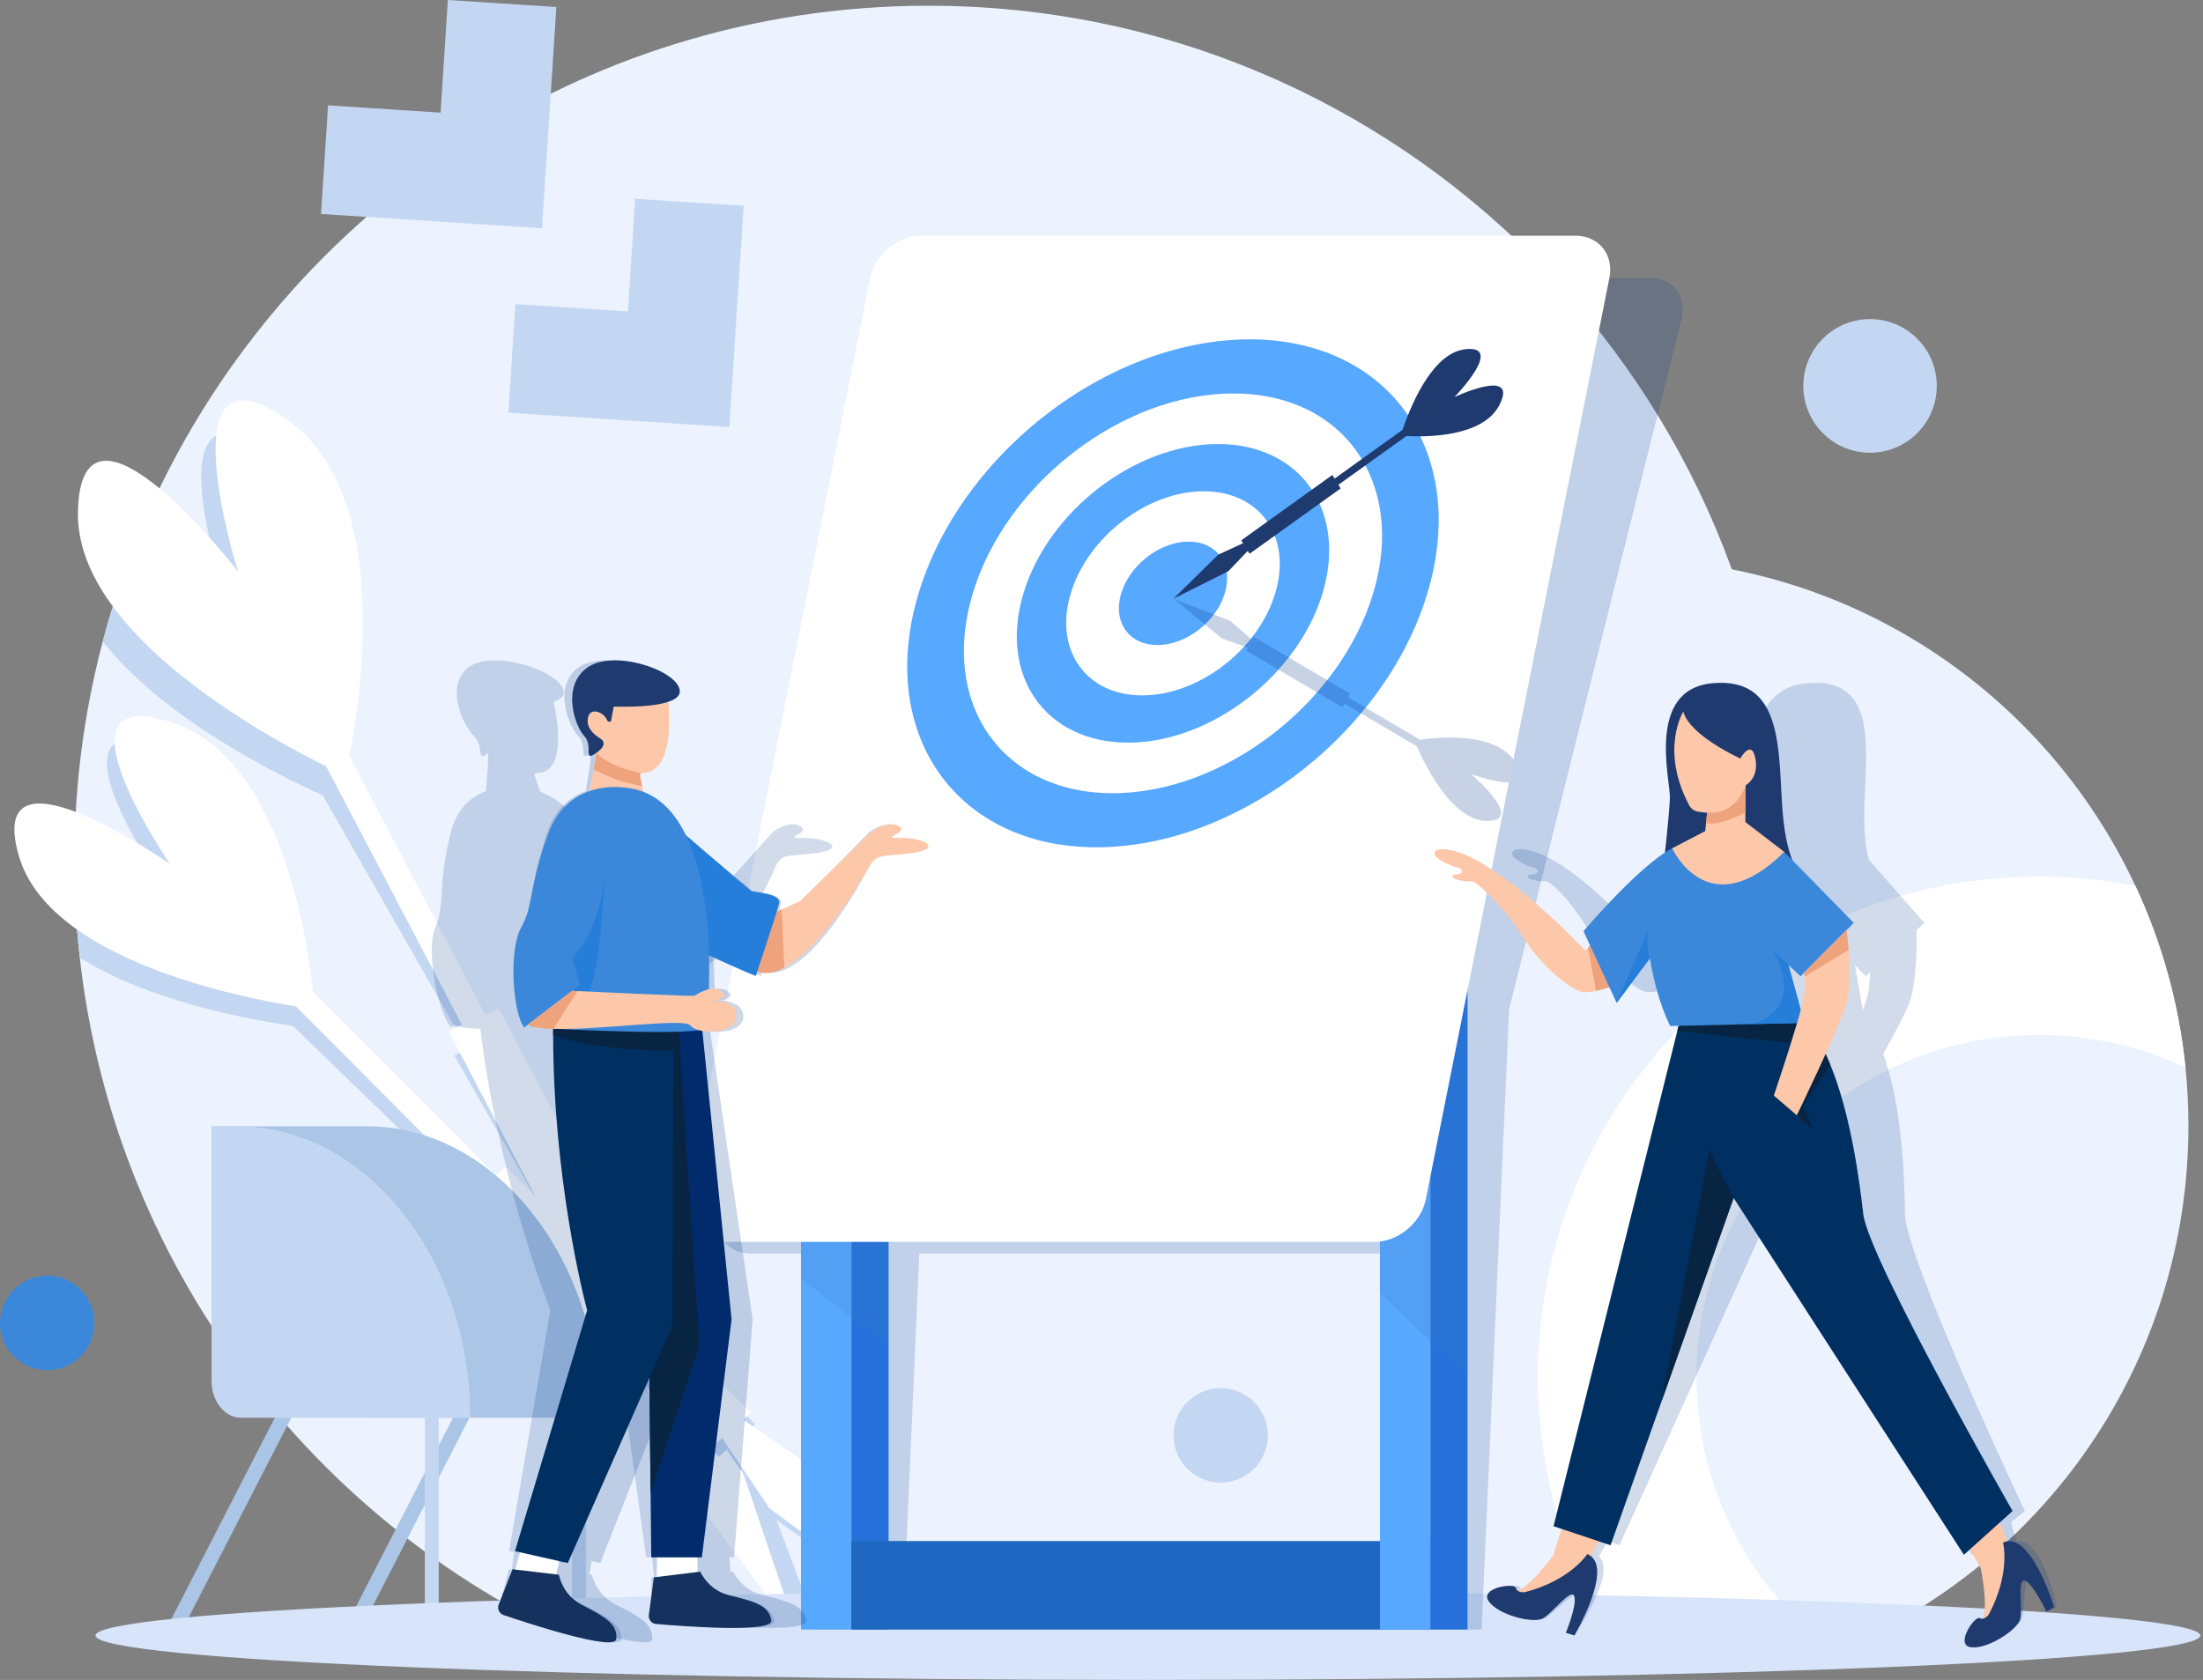 <svg width="333" height="254" viewBox="0 0 333 254" fill="none" xmlns="http://www.w3.org/2000/svg">
<rect x="0" y="0" width="333" height="254" fill="#808080" stroke="none"/>
<g clip-path="url(#clip0_10137_2800)">
<path d="M269.479 130.171C269.479 184.57 235.933 231.122 188.425 250.214H92.292C49.108 232.857 17.454 192.807 12.059 144.797C11.518 139.996 11.24 135.116 11.24 130.171C11.24 128.985 11.255 127.802 11.29 126.623C11.562 116.401 13.023 106.475 15.533 96.979C17.182 90.747 19.281 84.703 21.801 78.879C41.624 32.982 87.246 0.867 140.359 0.867C211.669 0.867 269.479 58.76 269.479 130.171Z" fill="#ECF3FE"/>
<path d="M124.888 249.754L104.239 223.874L100.243 212.111L99.593 210.199L98.71 210.627L97.983 210.979L96.633 208.615L83.533 185.659L68.661 159.596L70.676 158.621L48.794 120.274C41.896 117.154 24.516 108.511 15.531 96.979C17.181 90.747 19.279 84.703 21.799 78.879C27.981 83.546 34.298 91.086 34.438 91.257C34.307 90.876 21.992 55.562 41.1 68.106C57.191 78.666 53.781 109.015 52.248 118.6L74.13 156.947L76.145 155.972L104.9 206.361L105.466 207.354L103.856 208.134L113.45 219.412L117.384 229.851L124.885 249.754H124.888Z" fill="#C4D7F2"/>
<path d="M120.843 247.926L101.108 221.341L96.939 207.512L95.303 208.236L67.786 155.861L69.833 154.956L49.298 115.87C40.012 111.274 11.471 95.657 11.782 77.456C12.152 55.724 35.963 86.373 35.963 86.373C35.963 86.373 24.662 50.193 43.425 63.466C59.138 74.582 54.675 104.792 52.809 114.318L73.345 153.404L75.392 152.498L102.91 204.873L101.274 205.596L110.469 217.202L120.843 247.926Z" fill="white"/>
<path d="M141.193 246.657L117.385 229.852L117.185 229.71L109.839 219.202L108.66 220.266L100.243 212.112V212.11L98.71 210.627L96.633 208.614L70.944 183.722L72.42 182.39L44.273 155.119C38.008 154.225 22.613 151.462 12.059 144.796C11.518 139.995 11.24 135.115 11.24 130.17C11.24 128.984 11.255 127.801 11.29 126.622C17.718 129.128 24.857 133.936 24.857 133.936C24.857 133.936 5.307 106.551 24.81 112.541C41.143 117.555 45.742 144.279 46.805 152.834L74.952 180.106L76.428 178.774L83.535 185.657V185.66L104.902 206.361V206.364L114.145 215.317L112.965 216.382L123.935 223.619L141.194 246.657H141.193Z" fill="#C4D7F2"/>
<path d="M140.01 245.433L116.307 228.057L109.151 217.418L107.952 218.462L70.895 181.247L72.396 179.942L44.742 152.17C35.661 150.708 7.357 144.949 2.856 129.426C-2.518 110.89 25.707 130.643 25.707 130.643C25.707 130.643 6.648 102.912 26.041 109.249C42.283 114.556 46.403 141.358 47.313 149.931L74.967 177.703L76.468 176.397L113.524 213.611L112.325 214.654L123.165 222.088L140.009 245.433H140.01Z" fill="white"/>
<path d="M330.797 170.215C330.797 206.182 308.683 236.979 277.326 249.708C276.76 249.938 276.191 250.161 275.62 250.378H214.736C182.479 238.087 159.559 206.83 159.559 170.214C159.559 122.862 197.891 84.474 245.177 84.474C279.516 84.474 309.132 104.718 322.775 133.935C326.744 142.431 329.36 151.686 330.352 161.422C330.646 164.312 330.797 167.245 330.797 170.215Z" fill="#ECF3FE"/>
<path d="M308.223 156.474C316.141 156.474 323.642 158.25 330.353 161.422C329.361 151.686 326.745 142.43 322.777 133.935C318.066 133.019 313.201 132.538 308.223 132.538C266.388 132.538 232.475 166.41 232.475 208.196C232.475 223.815 237.212 238.325 245.334 250.378H275.62C276.191 250.16 276.76 249.937 277.327 249.707C264.649 240.278 256.436 225.195 256.436 208.197C256.436 179.628 279.624 156.475 308.223 156.475V156.474Z" fill="white"/>
<path d="M25.232 246.098H27.722L47.864 206.893L46.102 205.476L25.232 246.098Z" fill="#AAC5E5"/>
<path d="M52.17 246.098L73.041 205.476L74.804 206.893L54.662 246.098H52.17Z" fill="#AAC5E5"/>
<path d="M51.537 170.291H55.444C65.126 170.291 73.924 175.248 80.305 183.237C86.687 191.227 90.647 202.242 90.647 214.364H55.978C53.525 214.364 51.537 211.875 51.537 208.804V199.026H31.982V170.29H51.537V170.291Z" fill="#AAC5E5"/>
<path d="M31.982 170.291V208.805C31.982 211.875 33.97 214.365 36.423 214.365H71.091C71.091 202.243 67.132 191.228 60.75 183.238C54.369 175.249 45.57 170.292 35.889 170.292H31.982V170.291Z" fill="#C4D7F2"/>
<path d="M86.459 246.098H88.553V214.364H86.459V246.098Z" fill="#C4D7F2"/>
<path d="M64.219 246.098H66.312V214.364H64.219V246.098Z" fill="#C4D7F2"/>
<path d="M173.516 254C261.376 254 332.601 250.995 332.601 247.287C332.601 243.579 261.376 240.573 173.516 240.573C85.656 240.573 14.432 243.579 14.432 247.287C14.432 250.995 85.656 254 173.516 254Z" fill="#D7E4F9"/>
<g style="mix-blend-mode:multiply" opacity="0.18">
<path d="M249.326 42.007H150.425C146.874 42.007 143.286 44.802 142.409 48.25L108.698 183.293C107.823 186.741 109.992 189.536 113.542 189.536H125.73L125.493 194.9L123.214 246.384H136.448L210.729 246.383L218.348 246.384H223.963L225.602 209.348L228.113 152.62V152.617L235.717 122.158L236.553 118.808L254.167 48.25C255.044 44.802 252.875 42.007 249.325 42.007H249.326ZM137.023 233.407L138.286 204.85L138.964 189.537H212.443C212.71 189.537 212.977 189.52 213.246 189.489C213.246 189.489 213.246 189.489 213.247 189.489L212.913 197.046L211.304 233.407H137.023Z" fill="#003889"/>
</g>
<path d="M128.697 119.293H121.078V246.383H128.697V119.293Z" fill="#57A8FF"/>
<path d="M134.312 119.293H128.697V246.383H134.312V119.293Z" fill="#2670DB"/>
<path d="M216.213 233.002H128.697V246.383H216.213V233.002Z" fill="#1F68C1"/>
<path d="M216.211 119.293H208.592V246.383H216.211V119.293Z" fill="#57A8FF"/>
<path d="M221.826 119.293H216.211V246.383H221.826V119.293Z" fill="#2670DB"/>
<g style="mix-blend-mode:multiply" opacity="0.2">
<path d="M221.827 119.293V208.194L208.592 195.509V119.293H221.827Z" fill="#3A7EC1"/>
</g>
<g style="mix-blend-mode:multiply" opacity="0.2">
<path d="M134.312 119.293V203.555L128.697 199.202L121.078 193.296V119.293H134.312Z" fill="#3A7EC1"/>
</g>
<path d="M243.262 42.078L228.77 114.834L228.083 118.288L221.827 149.697L216.212 177.888L215.527 181.328C214.859 184.616 211.848 187.327 208.592 187.716C208.325 187.748 208.058 187.766 207.792 187.766H108.89C105.339 187.766 103.047 184.884 103.77 181.328L131.504 42.078C132.228 38.522 135.693 35.641 139.243 35.641H238.145C241.696 35.641 243.988 38.522 243.263 42.078H243.262Z" fill="white"/>
<g style="mix-blend-mode:multiply" opacity="0.18">
<path d="M304.803 233.039L303.981 230.186L306.069 228.462C306.069 228.462 288.042 190.215 287.951 183.529C287.889 178.941 287.615 168.665 285.207 160.964C285.037 160.418 284.854 159.887 284.661 159.371C286.341 156.331 287.924 153.348 288.529 151.848C289.355 149.797 289.621 146.35 289.691 143.651C289.722 142.417 289.714 141.339 289.701 140.621L289.17 141.105L290.886 139.539L282.536 130.049C282.061 128.509 281.635 125.82 281.836 121.222C282.236 112.049 283.349 102.394 273.133 103.301C262.918 104.208 265.328 118.042 264.963 120.685C264.707 122.542 263.875 126.633 263.403 128.903C258.045 132.192 249.905 140.791 249.905 140.791L250.686 142.941L250.348 143.296L249.929 143.737C249.929 143.737 236.339 127.62 229.282 128.431C229.282 128.431 228.75 128.405 228.536 129.014C228.323 129.625 230.474 130.872 231.681 131.131C232.887 131.39 232.576 132.281 231.333 132.219C231.333 132.219 230.997 132.147 230.928 132.553C230.857 132.962 232.658 133.319 233.613 133.243C234.566 133.169 238.491 137.435 240.805 141.882C243.117 146.329 247.415 149.891 249.049 150.019C249.543 150.059 250.208 149.966 250.897 149.816C251.625 149.662 252.376 149.445 252.978 149.254L253.842 151.637L259.532 144.891C259.975 151.556 261.596 155.134 261.596 155.134L262.864 155.105L262.596 155.871L236.458 230.757L237.63 231.162C236.62 233.617 236.001 235.118 236.001 235.118C236.001 235.118 231.631 240.409 229.967 240.408C229.906 240.324 229.86 240.222 229.843 240.094C229.734 239.274 224.26 240.056 225.547 242.14C226.834 244.224 231.909 245.497 233.462 244.699C235.016 243.902 238.233 240.01 238.54 241.362C238.848 242.712 236.719 246.87 236.719 246.87L237.972 247.276C237.972 247.276 244.517 237.776 241.681 235.302L243.022 233.031L244.789 233.643L254.651 211.892L257.382 205.865L268.597 181.125L298.053 235.081L299.042 234.264C299.896 236.051 300.407 237.118 300.407 237.118C300.407 237.118 301.056 243.533 299.807 244.759C299.699 244.753 299.59 244.726 299.481 244.661C298.792 244.245 295.266 248.752 297.778 249.062C300.291 249.372 305.041 246.4 305.614 244.773C306.187 243.146 305.712 238.426 306.945 239.015C308.178 239.604 309.668 243.684 309.668 243.684L310.909 243.005C310.909 243.005 308.766 232.445 304.802 233.041L304.803 233.039ZM282.671 147.036C282.666 147.233 282.657 147.442 282.647 147.658C282.61 148.401 282.54 149.248 282.415 150.062C282.344 150.527 282.026 151.486 281.571 152.714L280.391 145.907L282.032 147.618L282.671 147.036Z" fill="#003889"/>
</g>
<path d="M215.753 89.716C213.124 98.444 207.788 106.491 200.922 112.941C200.198 113.63 199.453 114.29 198.679 114.948L198.676 114.956C194.474 118.522 189.813 121.504 184.91 123.722C182.958 124.614 180.96 125.385 178.93 126.015H178.922C176.354 126.816 173.761 127.4 171.153 127.738C170.161 127.88 169.166 127.977 168.168 128.037C167.352 128.089 166.537 128.112 165.729 128.112C163.814 128.112 161.964 127.97 160.2 127.692C158.932 127.505 157.717 127.243 156.535 126.921C155.792 126.704 155.047 126.471 154.328 126.201C152.668 125.602 151.106 124.875 149.665 123.999C140.997 118.852 136.269 109.293 137.266 97.815C137.288 97.642 137.295 97.47 137.318 97.298C137.335 97.141 137.35 96.991 137.368 96.834C137.622 94.526 138.116 92.144 138.847 89.716C144.274 71.706 161.242 56.587 179.233 52.445C182.442 51.703 185.673 51.307 188.875 51.307C199.596 51.307 207.976 55.697 212.818 62.769H212.825C213.518 63.795 214.135 64.852 214.681 65.968L214.679 65.976C215.708 68.073 216.454 70.336 216.917 72.748L216.93 72.756C216.963 72.943 217.002 73.138 217.018 73.333C217.096 73.67 217.147 74.022 217.19 74.374C217.262 74.929 217.32 75.483 217.367 76.046C217.713 80.286 217.208 84.893 215.753 89.718V89.716Z" fill="#57A8FF"/>
<path d="M147.046 89.711C142.017 106.401 151.487 119.931 168.198 119.931C184.91 119.931 202.534 106.401 207.564 89.711C212.593 73.021 203.123 59.491 186.412 59.491C169.7 59.491 152.076 73.021 147.046 89.711Z" fill="white"/>
<path d="M154.703 89.711C150.946 102.178 158.02 112.285 170.503 112.285C182.986 112.285 196.151 102.178 199.908 89.711C203.665 77.244 196.591 67.137 184.108 67.137C171.625 67.137 158.46 77.244 154.703 89.711Z" fill="#57A8FF"/>
<path d="M161.853 89.71C159.284 98.234 164.121 105.143 172.655 105.143C181.189 105.143 190.189 98.234 192.757 89.71C195.326 81.187 190.49 74.277 181.956 74.277C173.422 74.277 164.422 81.187 161.853 89.71Z" fill="white"/>
<path d="M169.478 89.711C168.177 94.029 170.627 97.529 174.95 97.529C179.274 97.529 183.834 94.029 185.135 89.711C186.437 85.393 183.987 81.893 179.663 81.893C175.339 81.893 170.78 85.393 169.478 89.711Z" fill="#57A8FF"/>
<path d="M177.381 90.516L184.143 83.861L187.899 82.132L187.63 81.696L201.398 71.814L201.735 72.361L212.01 64.987C212.949 62.166 216.255 53.438 221.427 52.811C227.603 52.062 219.849 60.037 219.849 60.037C219.849 60.037 229.663 55.403 226.637 61.259C224.103 66.163 215.362 66.081 212.588 65.925L202.313 73.299L202.65 73.846L188.882 83.727L188.613 83.29L185.684 86.361L177.381 90.517V90.516Z" fill="#1F3A6F"/>
<g style="mix-blend-mode:multiply" opacity="0.22">
<path d="M228.771 114.834L228.084 118.288C225.899 118.343 222.404 117.062 222.404 117.062C222.404 117.062 230.841 124.309 224.622 124.119C223.649 124.089 222.713 123.77 221.829 123.255C220.305 122.366 218.936 120.89 217.774 119.293C216.011 116.869 214.735 114.173 214.154 112.836L203.263 106.412L202.976 106.987L188.378 98.38L188.609 97.923L184.712 96.538L177.381 90.517L186.022 93.912L189.214 96.707L189.445 96.246L204.042 104.853L203.756 105.428L214.647 111.851C217.315 111.46 225.581 110.633 228.773 114.835L228.771 114.834Z" fill="#003889"/>
</g>
<path d="M110.251 64.571L76.844 62.406L77.905 45.983L94.913 47.085L96.014 30.054L112.413 31.116L110.251 64.571Z" fill="#C4D7F2"/>
<path d="M81.936 34.518L48.527 32.353L49.589 15.929L66.597 17.032L67.698 0L84.097 1.063L81.936 34.518Z" fill="#C4D7F2"/>
<g style="mix-blend-mode:multiply" opacity="0.2">
<path d="M135.947 126.716C132.332 126.793 137.307 125.943 135.638 124.918C133.968 123.894 131.376 125.817 131.376 125.817L121.191 136.238L118.472 137.495L117.739 137.835C117.89 137.243 117.998 136.784 118.036 136.538C118.266 135.039 114.068 134.938 113.707 134.689C113.464 134.52 107.472 129.606 103.459 126.272C101.834 123.223 99.651 120.827 96.727 119.717L96.503 118.826L96.179 117.538L96.115 117.28C96.07 117.105 96.178 116.931 96.355 116.893C96.376 116.889 96.399 116.887 96.417 116.887C96.847 116.883 97.236 116.81 97.591 116.668C97.819 116.583 98.028 116.466 98.224 116.325C100.721 114.487 100.234 108.676 99.88 106.109C101.009 105.722 101.723 105.141 101.505 104.271C100.743 101.231 91.077 98.088 87.313 100.99C83.55 103.892 86.001 109.867 87.376 111.25C88.751 112.631 87.67 114.6 88.689 114.255C88.689 114.255 88.997 114.094 89.351 113.84C89.323 114.173 89.287 114.565 89.248 115.003C89.216 115.355 89.146 115.818 89.063 116.345C88.9 117.337 88.683 118.545 88.567 119.613C86.324 120.411 83.931 122.173 82.68 125.967C79.992 134.14 81.012 136.764 79.226 140.212C77.439 143.66 78.555 153.183 80.379 155.357L82.74 153.485L80.914 154.933C81.662 155.326 83.036 155.507 84.767 155.562C84.78 155.888 84.79 156.215 84.805 156.539C84.866 157.793 84.941 159.034 85.029 160.262C86.537 181.395 91.875 198.118 91.875 198.118L82.661 234.53L83.417 234.698L82.844 237.317L82.409 237.265L80.574 242.613C80.354 243.253 80.723 243.973 81.384 244.192C85.468 245.551 98.482 249.729 98.589 247.828C98.715 245.573 96.799 244.498 93.16 242.65C90.715 241.408 89.796 239.327 89.457 238.096L89.07 238.05L89.421 236.036L90.731 236.328L101.76 208.324L102.749 225.731L103.303 235.465H104.186L104.265 238.437L103.835 238.49L103.344 244.181C103.285 244.862 103.81 245.481 104.496 245.54C108.742 245.904 122.232 246.914 121.883 245.021C121.468 242.776 119.372 242.175 115.439 241.225C112.795 240.586 111.419 238.76 110.801 237.631L110.419 237.678L110.267 235.466H110.952L113.772 199.479L107.334 155.877C109.408 156.238 112.277 155.692 112.351 153.82C112.452 151.196 108.863 151.308 108.863 151.308C108.863 151.308 111.5 150.82 109.9 149.815C109.311 149.446 108.643 149.435 108.022 149.574C108.003 148.054 107.94 146.315 107.805 144.456C111.199 145.976 115.06 147.674 115.053 147.534C115.051 147.498 115.108 147.272 115.205 146.917V146.922C116.514 147.337 117.896 147.051 119.277 146.308C124.727 143.383 130.174 133.374 131.187 131.401C132.456 128.929 132.985 129.59 137.749 128.966C142.511 128.342 139.562 126.641 135.948 126.715L135.947 126.716Z" fill="#003889"/>
</g>
<g style="mix-blend-mode:multiply" opacity="0.18">
<path d="M121.437 126.716C117.828 126.793 122.733 125.943 120.981 124.918C119.228 123.894 116.792 125.817 116.792 125.817L107.457 136.238L104.841 137.495L104.135 137.835C104.239 137.243 104.309 136.784 104.326 136.538C104.434 135.039 100.228 134.938 99.847 134.689C99.591 134.52 93.197 129.606 88.913 126.272C87.038 123.223 84.66 120.827 81.646 119.717L81.349 118.826L80.921 117.538L80.836 117.28C80.776 117.105 80.87 116.931 81.044 116.893C81.064 116.889 81.087 116.887 81.105 116.887C81.535 116.883 81.919 116.81 82.261 116.668C82.483 116.583 82.682 116.466 82.866 116.325C85.213 114.487 84.252 108.676 83.687 106.109C84.785 105.722 85.452 105.141 85.163 104.271C84.153 101.231 74.229 98.088 70.703 100.99C67.176 103.892 70.115 109.867 71.603 111.25C73.091 112.631 72.17 114.6 73.16 114.255C73.16 114.255 73.455 114.094 73.788 113.84C73.788 114.173 73.784 114.565 73.78 115.003C73.777 115.355 73.745 115.818 73.704 116.345C73.622 117.337 73.504 118.545 73.475 119.613C71.297 120.411 69.047 122.173 68.107 125.967C66.086 134.14 67.319 136.764 65.814 140.212C64.31 143.66 66.203 153.183 68.204 155.357L70.413 153.485L68.706 154.933C69.485 155.326 70.874 155.507 72.609 155.562C72.65 155.888 72.686 156.215 72.728 156.539C72.891 157.793 73.067 159.034 73.255 160.262C76.488 181.395 83.19 198.118 83.19 198.118L76.948 234.53L77.717 234.698L77.358 237.317L76.92 237.265L75.521 242.613C75.354 243.253 75.781 243.973 76.46 244.192C80.655 245.551 94.01 249.729 93.961 247.828C93.903 245.573 91.9 244.498 88.109 242.65C85.563 241.408 84.475 239.327 84.035 238.096L83.645 238.05L83.831 236.036L85.165 236.328L93.909 208.324L96.319 225.731L97.668 235.465H98.551L98.872 238.437L98.448 238.49L98.42 244.181C98.417 244.862 98.993 245.481 99.684 245.54C103.959 245.904 117.533 246.914 117.028 245.021C116.429 242.776 114.284 242.175 110.273 241.225C107.578 240.586 106.053 238.76 105.342 237.631L104.964 237.678L104.631 235.466H105.316L105.199 199.479L95.203 155.877C97.306 156.238 100.131 155.692 100.052 153.82C99.939 151.196 96.359 151.308 96.359 151.308C96.359 151.308 98.956 150.82 97.274 149.815C96.655 149.446 95.986 149.435 95.377 149.574C95.234 148.054 95.028 146.315 94.743 144.456C98.26 145.976 102.259 147.674 102.242 147.534C102.237 147.498 102.275 147.272 102.343 146.917V146.922C103.687 147.337 105.045 147.051 106.366 146.308C111.577 143.383 116.208 133.374 117.059 131.401C118.127 128.929 118.71 129.59 123.423 128.966C128.134 128.342 125.046 126.641 121.439 126.715L121.437 126.716Z" fill="#003889"/>
</g>
<path d="M114.457 146.923C115.748 147.338 117.143 147.052 118.559 146.309C124.145 143.384 130.056 133.375 131.16 131.402C132.545 128.93 133.043 129.592 137.837 128.967C142.627 128.343 139.756 126.643 136.14 126.717C132.521 126.793 137.536 125.943 135.914 124.919C134.293 123.895 131.611 125.817 131.611 125.817L120.94 136.239L118.164 137.496L116.637 138.188L114.457 146.922V146.923Z" fill="#FDC8AA"/>
<path d="M114.457 146.922C115.748 147.338 117.143 147.052 118.559 146.309L118.164 137.496L116.637 138.189L114.457 146.922Z" fill="#EFA37D"/>
<path d="M98.899 116.327C98.697 116.468 98.483 116.585 98.25 116.67C97.889 116.811 97.496 116.885 97.065 116.889C97.047 116.889 97.024 116.891 97.003 116.895C96.824 116.933 96.708 117.107 96.745 117.282L96.797 117.54L97.061 118.828L97.489 120.915H88.945C88.999 119.654 89.433 117.775 89.735 116.346C89.843 115.819 89.934 115.356 89.982 115.004C90.044 114.551 90.1 114.145 90.144 113.806C90.145 113.796 90.145 113.787 90.148 113.777C90.202 113.375 90.235 113.067 90.244 112.882C91.044 112.387 91.976 112.408 90.522 111.515C88.615 110.341 88.259 108.879 88.778 107.798C89.298 106.721 91.247 107.332 91.81 108.878L92.305 108.848L92.749 106.468C92.749 106.468 97.88 106.701 101.004 105.862C101.245 108.282 101.567 114.426 98.898 116.326L98.899 116.327Z" fill="#FDC8AA"/>
<path d="M100.252 123.257C100.601 123.694 113.179 134.44 113.528 134.69C113.878 134.94 118.07 135.04 117.77 136.539C117.471 138.039 114.277 147.286 114.277 147.535C114.277 147.785 102.248 142.187 102.248 142.187L100.252 123.257Z" fill="#267EDB"/>
<path d="M79.24 155.358L86.488 149.818L85.479 153.211L84.672 155.58C84.672 155.58 106.291 156.734 106.69 155.358C106.743 155.174 106.846 154.407 106.945 153.211C107.59 145.504 108.095 120.045 94.289 119.071C93.916 119.045 85.977 117.796 82.907 125.967C79.839 134.141 80.737 136.765 78.79 140.213C76.843 143.661 77.517 153.184 79.24 155.357V155.358Z" fill="#3B88DA"/>
<path d="M99.377 232.868L99.248 239.355L105.471 238.355L105.357 233.28L99.377 232.868Z" fill="white"/>
<path d="M116.579 245.022C116.268 242.776 114.2 242.175 110.311 241.225C107.697 240.587 106.406 238.761 105.84 237.632L98.835 238.492L98.079 244.182C97.988 244.864 98.485 245.483 99.169 245.542C103.397 245.905 116.841 246.916 116.58 245.023L116.579 245.022Z" fill="#15315E"/>
<path d="M79.325 231.933L77.662 238.204L83.944 238.712L85.037 233.755L79.325 231.933Z" fill="white"/>
<path d="M93.154 247.829C93.384 245.574 91.518 244.498 87.965 242.651C85.577 241.409 84.757 239.328 84.474 238.096L77.465 237.266L75.382 242.614C75.132 243.254 75.467 243.973 76.118 244.193C80.139 245.552 92.959 249.729 93.154 247.829Z" fill="#15315E"/>
<path d="M98.068 199.48L98.341 225.733L98.442 235.467H106.091L110.583 199.48L106.091 155.096L102.686 155.284L98.442 155.521L98.068 199.48Z" fill="#022B6E"/>
<path d="M98.069 199.479L98.341 225.732L105.735 203.347C105.735 203.347 103.1 164.502 102.687 155.283L98.443 155.52L98.068 199.479H98.069Z" fill="#072542"/>
<path d="M77.844 234.531L85.83 236.329L101.598 200.517L101.805 158.883L101.827 154.232H83.627C83.616 155.006 83.612 155.776 83.612 156.54C83.614 157.795 83.632 159.035 83.662 160.264C84.189 181.397 88.75 198.12 88.75 198.12L77.845 234.531L77.844 234.531Z" fill="#002F61"/>
<path d="M83.611 156.54C85.707 157.33 91.001 158.779 101.803 158.887L101.805 158.883L101.827 154.232H83.627C83.616 155.006 83.612 155.776 83.612 156.54L83.611 156.54Z" fill="#072542"/>
<path d="M84.672 155.58C84.672 155.58 106.291 156.734 106.69 155.358C106.743 155.174 106.846 154.407 106.945 153.211H85.479L84.672 155.58Z" fill="#3B88DA"/>
<path d="M86.488 149.818L87.673 148.961L86.488 144.822C86.488 144.822 90.746 141.233 91.404 131.562C91.404 131.562 90.966 146.873 88.771 150.463L86.489 149.818H86.488Z" fill="#267EDB"/>
<path d="M79.796 154.933C80.531 155.329 81.911 155.511 83.658 155.564C90.626 155.771 103.423 153.883 104.327 155.03C105.456 156.466 111.058 156.445 111.284 153.821C111.508 151.197 107.913 151.309 107.913 151.309C107.913 151.309 110.573 150.821 109.019 149.816C107.467 148.814 105.218 150.447 104.957 150.559C104.728 150.656 90.86 150.018 87.31 149.854C86.787 149.829 86.489 149.817 86.489 149.817L79.795 154.933H79.796Z" fill="#FDC8AA"/>
<path d="M97.062 118.828C94.17 118.445 91.288 117.143 89.736 116.346C89.845 115.819 89.936 115.356 89.983 115.004C90.046 114.55 90.102 114.145 90.145 113.806C92.118 116.045 97.004 116.895 97.004 116.895C96.825 116.933 96.709 117.107 96.746 117.282L96.798 117.541L97.062 118.829V118.828Z" fill="#EFA37D"/>
<path d="M79.796 154.934C80.531 155.33 81.911 155.512 83.658 155.565L87.31 149.855C86.787 149.831 86.489 149.818 86.489 149.818L79.795 154.935L79.796 154.934Z" fill="#EFA37D"/>
<path d="M92.769 106.829C92.769 106.829 103.359 107.313 102.739 104.273C102.118 101.233 92.597 98.09 88.699 100.992C84.801 103.894 86.974 109.869 88.284 111.252C89.595 112.633 88.422 114.602 89.457 114.257C89.457 114.257 92.467 112.728 90.669 111.614C88.871 110.5 88.535 109.114 89.026 108.09C89.518 107.066 91.355 107.65 91.885 109.114L92.35 109.088L92.769 106.829H92.769Z" fill="#1F3A6F"/>
<path d="M238.395 223.637C236.339 230.216 234.808 235.118 234.808 235.118C234.808 235.118 230.868 240.54 229.238 240.409C227.608 240.279 230.13 242.02 230.13 242.02L239.337 237.678L245.189 225.765L238.395 223.637Z" fill="#FDC8AA"/>
<path d="M230.502 240.734C230.502 240.734 229.332 240.914 229.142 240.093C228.953 239.273 223.557 240.055 225.05 242.139C226.543 244.223 231.744 245.496 233.218 244.698C234.693 243.901 237.524 240.009 237.966 241.36C238.407 242.711 236.69 246.869 236.69 246.869L237.984 247.275C237.984 247.275 244.202 236.73 239.936 234.966C239.936 234.966 237.416 238.93 230.503 240.734L230.502 240.734Z" fill="#1F3A6F"/>
<path d="M293.4 226.7C296.845 232.669 299.412 237.116 299.412 237.116C299.412 237.116 300.73 243.69 299.531 244.803C298.332 245.916 301.318 245.235 301.318 245.235L304.36 235.509L299.565 223.131L293.4 226.698V226.7Z" fill="#FDC8AA"/>
<path d="M300.624 244.09C300.624 244.09 299.965 245.075 299.234 244.659C298.503 244.243 295.424 248.751 297.968 249.06C300.51 249.37 304.967 246.398 305.378 244.772C305.79 243.144 304.846 238.424 306.138 239.013C307.429 239.602 309.324 243.682 309.324 243.682L310.498 243.003C310.498 243.003 306.956 231.282 302.771 233.233C302.771 233.233 303.979 237.774 300.626 244.091L300.624 244.09Z" fill="#1F3A6F"/>
<path d="M304.214 228.461L296.856 235.078L262.048 181.122L251.153 211.889L243.448 233.64L234.83 230.755L253.542 155.87L254.072 153.75L271.031 152.81C272.517 153.86 273.801 155.446 274.909 157.367C275.067 157.638 275.22 157.914 275.369 158.196C275.83 159.067 276.259 159.993 276.657 160.962C279.829 168.662 281.122 178.938 281.639 183.527C282.393 190.213 304.213 228.46 304.213 228.46L304.214 228.461Z" fill="#002F61"/>
<path d="M276.658 160.964C275.12 163.641 272.555 167.086 272.555 167.086L271.496 165.996L273.911 156.976L274.911 157.369C275.069 157.639 275.222 157.915 275.371 158.198C275.832 159.069 276.261 159.995 276.659 160.964H276.658Z" fill="#072542"/>
<path d="M244.442 148.843C244.442 148.843 242.796 149.478 241.243 149.816C240.569 149.966 239.913 150.057 239.415 150.019C237.768 149.89 233.116 146.328 230.364 141.881C227.609 137.435 223.262 133.169 222.316 133.243C221.369 133.319 219.533 132.962 219.563 132.553C219.592 132.146 219.934 132.218 219.934 132.218C221.183 132.28 221.406 131.389 220.175 131.13C218.941 130.871 216.668 129.625 216.82 129.013C216.974 128.403 217.508 128.43 217.508 128.43C224.484 127.619 239.673 143.736 239.673 143.736L240.048 143.295L241.55 141.538L244.442 148.845L244.442 148.843Z" fill="#FDC8AA"/>
<path d="M244.441 148.844C244.441 148.844 242.796 149.478 241.242 149.817L240.047 143.295L241.548 141.538L244.441 148.845V148.844Z" fill="#EFA37D"/>
<path d="M251.153 211.89L262.049 181.122C262.049 181.122 259.056 175.596 258.402 173.757L251.152 211.89H251.153Z" fill="#072542"/>
<path d="M271.604 168.626L274.004 170.758L272.553 167.085L268.536 164.438L268.129 165.65L271.604 168.626Z" fill="#072542"/>
<path d="M275.37 158.197C270.361 157.664 257.1 156.257 253.543 155.87L254.073 153.75L271.032 152.81C272.725 154.009 274.159 155.904 275.37 158.196V158.197Z" fill="#072542"/>
<path d="M272.107 131.974C272.107 131.974 269.857 130.395 269.347 121.221C268.837 112.048 268.991 102.393 258.866 103.3C248.74 104.207 252.522 118.041 252.42 120.684C252.317 123.327 251.498 130.496 251.498 130.496L272.107 131.974Z" fill="#1F3A6F"/>
<path d="M269.704 128.804C269.704 128.804 266.957 135.322 259.322 134.772C251.684 134.22 252.766 128.257 252.766 128.257L257.755 125.662L257.887 124.431L258.165 121.818L263.824 118.274V122.844V124.29L269.705 128.805L269.704 128.804Z" fill="#FDC8AA"/>
<path d="M239.355 140.789L244.369 151.637L249.39 144.89C250.494 151.556 252.469 155.134 252.469 155.134L265.019 154.838L272.732 154.656L270.348 145.907L272.159 147.617L280.212 139.538L269.704 128.804C258.19 140.194 252.765 128.256 252.765 128.256C247.777 130.851 239.355 140.79 239.355 140.79V140.789Z" fill="#3B88DA"/>
<path d="M249.39 144.891C249.39 144.891 248.716 142.665 249.147 140.506L244.369 151.638L249.39 144.891Z" fill="#267EDB"/>
<path d="M265.02 154.839L272.733 154.657L270.349 145.908L267.875 143.551C268.054 143.82 273.263 151.828 265.02 154.84V154.839Z" fill="#267EDB"/>
<path d="M263.823 118.273V122.843C262.332 123.617 259.531 124.88 257.885 124.431L258.163 121.817L263.823 118.274V118.273Z" fill="#EFA37D"/>
<path d="M254.449 107.588C254.449 107.588 250.865 113.309 255.32 121.731C255.607 122.272 256.12 122.639 256.701 122.727C258.501 123 261.966 123.542 263.925 118.688C263.925 118.688 265.92 117.613 265.331 114.642C264.743 111.671 263.056 114.682 263.056 114.682C263.056 114.682 255.378 111.217 254.449 107.588Z" fill="#FDC8AA"/>
<path d="M279.074 151.849C277.932 155.598 271.603 168.628 271.603 168.628L268.129 165.649C268.129 165.649 270.261 159.352 271.64 154.685C271.849 153.984 272.038 153.319 272.201 152.717C272.535 151.488 272.758 150.528 272.783 150.063C272.827 149.249 272.814 148.402 272.776 147.659C272.764 147.442 272.753 147.232 272.737 147.034L279.132 140.621C279.217 141.34 279.331 142.417 279.422 143.651C279.62 146.35 279.697 149.797 279.073 151.849H279.074Z" fill="#FDC8AA"/>
<path d="M279.425 143.651L272.779 147.658C272.767 147.441 272.755 147.231 272.74 147.033L279.135 140.62C279.22 141.34 279.334 142.417 279.425 143.65V143.651Z" fill="#EFA37D"/>
<path d="M289.803 65.491C293.742 61.546 293.742 55.151 289.803 51.206C285.864 47.261 279.478 47.261 275.539 51.206C271.6 55.151 271.6 61.546 275.539 65.491C279.478 69.436 285.864 69.436 289.803 65.491Z" fill="#C4D7F2"/>
<path d="M184.515 224.166C188.455 224.166 191.648 220.968 191.648 217.024C191.648 213.079 188.455 209.881 184.515 209.881C180.576 209.881 177.383 213.079 177.383 217.024C177.383 220.968 180.576 224.166 184.515 224.166Z" fill="#C4D7F2"/>
<path d="M7.133 207.162C11.072 207.162 14.265 203.964 14.265 200.02C14.265 196.075 11.072 192.877 7.133 192.877C3.193 192.877 0 196.075 0 200.02C0 203.964 3.193 207.162 7.133 207.162Z" fill="#3B88DA"/>
</g>
<defs>
<clipPath id="clip0_10137_2800">
<rect width="332.602" height="254" fill="white"/>
</clipPath>
</defs>
</svg>
